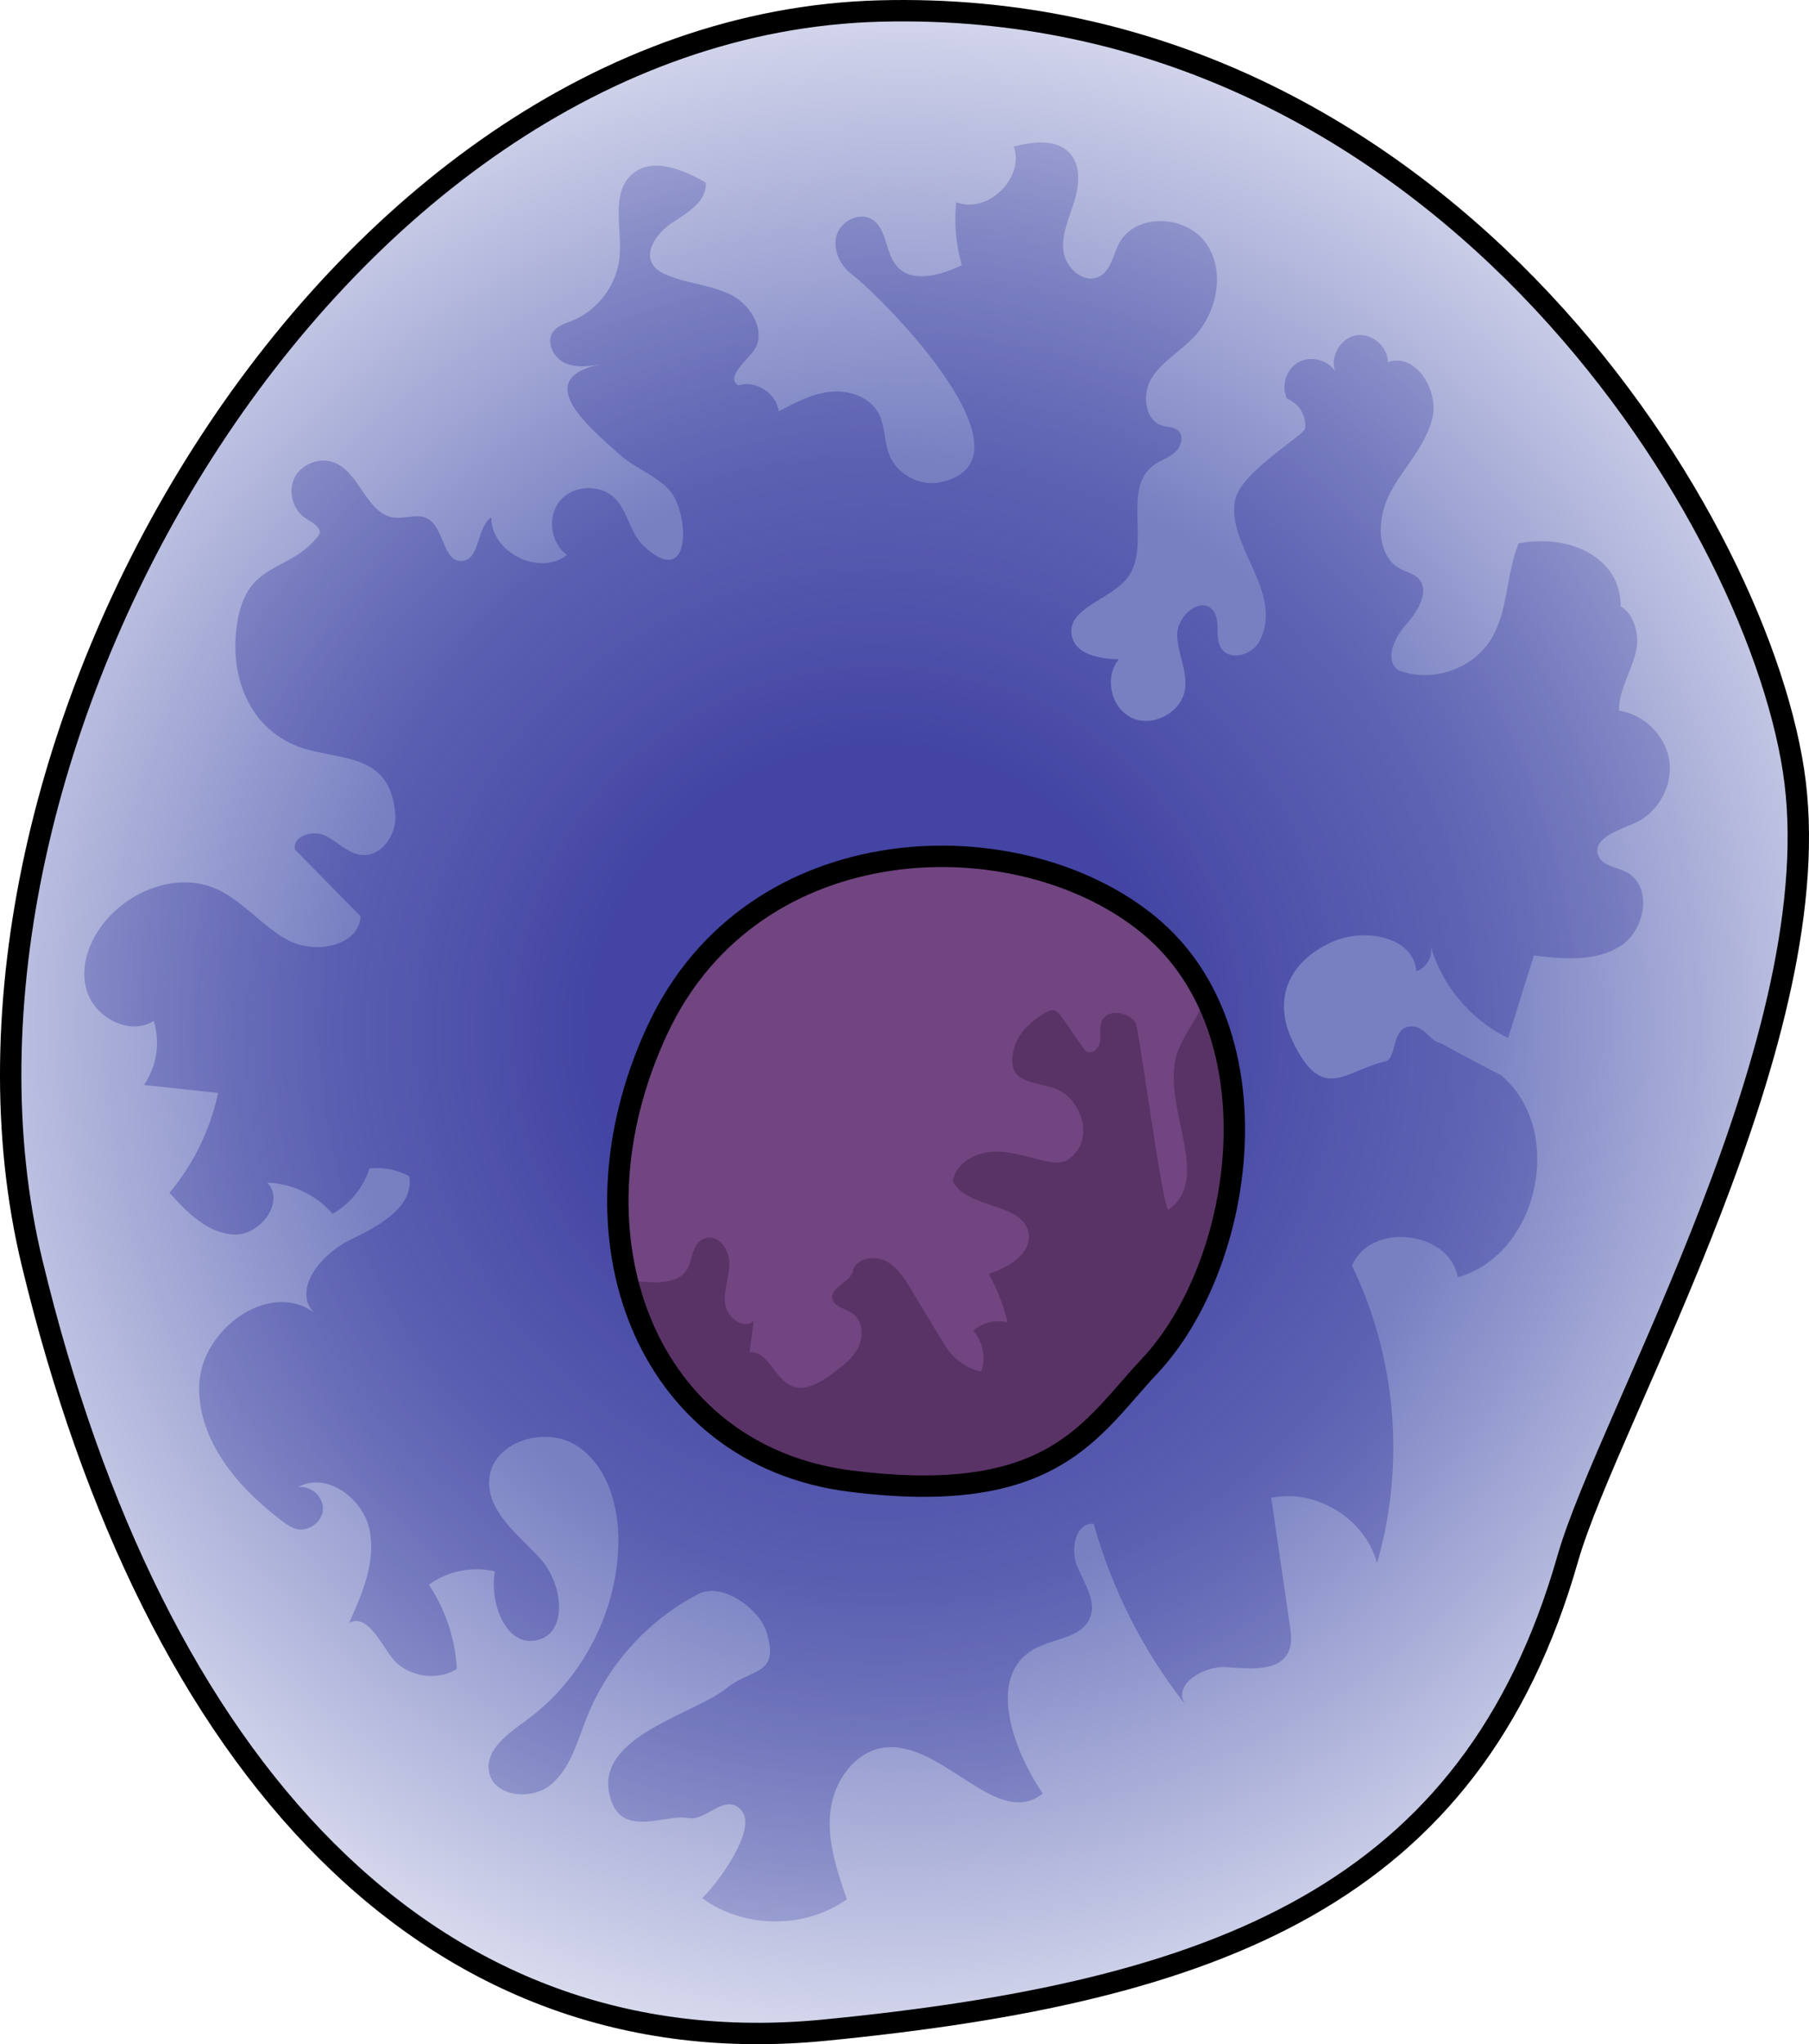 <?xml version="1.0" encoding="utf-8"?>
<!-- Generator: Adobe Illustrator 22.0.1, SVG Export Plug-In . SVG Version: 6.00 Build 0)  -->
<svg version="1.1" id="Layer_1" xmlns="http://www.w3.org/2000/svg" xmlns:xlink="http://www.w3.org/1999/xlink" x="0px" y="0px"
	 width="84.596px" height="95.535px" viewBox="0 0 84.596 95.535" enable-background="new 0 0 84.596 95.535" xml:space="preserve">
<g>
	<radialGradient id="SVGID_1_" cx="42.298" cy="47.768" r="57.021" gradientUnits="userSpaceOnUse">
		<stop  offset="0.462" style="stop-color:#7880C2"/>
		<stop  offset="1" style="stop-color:#7880C2;stop-opacity:0"/>
	</radialGradient>
	<path fill="url(#SVGID_1_)" d="M73.312,72.848c1.903-6.66,12.459-24.573,10.556-36.859C81.964,23.703,66.909-0.177,41.125,0.515
		S-4.213,35.297,1.497,59.004S20.186,96.67,38.529,94.882S68.812,88.595,73.312,72.848z"/>
	<radialGradient id="SVGID_2_" cx="41.014" cy="48.225" r="61.938" gradientUnits="userSpaceOnUse">
		<stop  offset="0.217" style="stop-color:#4344A3"/>
		<stop  offset="1" style="stop-color:#7880C2;stop-opacity:0"/>
	</radialGradient>
	<path fill="url(#SVGID_2_)" d="M35.999,77.324c0.029-0.256-0.015-0.591-0.153-1.047c-0.32-1.063-2.059-2.369-3.202-1.775
		c-2.336,1.216-4.214,3.29-5.192,5.736c-0.447,1.118-0.756,2.375-1.673,3.154c-0.918,0.78-2.714,0.585-2.913-0.602
		c-0.172-1.024,0.89-1.771,1.731-2.38c2.597-1.881,4.243-5.013,4.319-8.219c0.041-1.752-0.482-3.684-1.957-4.631
		c-1.474-0.947-3.942-0.179-4.079,1.568c-0.12,1.526,1.376,2.6,2.402,3.736c1.025,1.136,1.326,3.44-0.165,3.789
		c-1.457,0.34-2.236-1.741-1.977-3.215c-1.054-0.251-2.214-0.016-3.086,0.625c0.78,1.161,1.238,2.535,1.309,3.932
		c-0.958,0.612-2.367,0.36-3.054-0.545c-0.568-0.748-1.142-2.026-1.983-1.607c0.623-1.377,1.261-2.871,0.955-4.351
		s-2.028-2.735-3.342-1.987c0.587-0.098,1.193,0.442,1.163,1.036c-0.03,0.595-0.689,1.07-1.263,0.912
		c-0.229-0.063-0.427-0.205-0.618-0.347c-2.078-1.554-3.993-3.786-3.905-6.379c0.088-2.593,3.264-4.914,5.364-3.389
		c-1.022-1.059,0.339-2.735,1.663-3.376c1.325-0.64,3.029-1.535,2.794-2.988c-0.563-0.31-1.224-0.439-1.862-0.361
		c-0.281,0.889-0.911,1.661-1.726,2.114c-0.758-0.879-1.892-1.42-3.052-1.457c0.856,0.887-0.322,2.477-1.553,2.425
		c-1.231-0.052-2.194-1.035-3.02-1.949c1.124-1.34,1.913-2.959,2.276-4.67c-1.157-0.123-2.313-0.246-3.47-0.369
		c0.601-0.858,0.774-2,0.456-2.998c-1.136,0.732-2.802-0.176-3.151-1.482c-0.349-1.306,0.326-2.707,1.314-3.629
		c1.215-1.133,3.041-1.719,4.592-1.124c1.335,0.512,2.243,1.766,3.498,2.451c1.255,0.685,3.329,0.325,3.423-1.101
		c-1.024-1.041-2.047-2.082-3.071-3.122c-0.128-0.632,0.833-0.928,1.416-0.65c0.582,0.278,1.05,0.833,1.691,0.904
		c0.939,0.105,1.667-0.962,1.587-1.903c-0.214-2.528-1.933-2.531-3.837-2.952c-2.719-0.601-3.876-3.09-3.605-5.627
		c0.359-3.36,2.424-2.587,3.859-4.452c0.218-0.283-0.237-0.581-0.548-0.76c-0.641-0.369-0.913-1.263-0.587-1.926
		c0.327-0.663,1.202-0.993,1.885-0.71c1.195,0.495,1.494,2.4,2.777,2.563c0.525,0.067,1.1-0.201,1.566,0.049
		c0.792,0.425,0.706,2.032,1.604,1.98c0.866-0.051,0.665-1.554,1.379-2.046c-0.028,1.646,2.249,2.779,3.544,1.763
		c-0.787-0.553-0.948-1.81-0.326-2.544c0.622-0.734,1.888-0.782,2.563-0.097c0.607,0.616,0.699,1.615,1.328,2.208
		c2.143,2.019,2.164-1.099,1.386-2.365c-0.481-0.782-1.77-1.242-2.443-1.847c-1.37-1.233-4.379-3.641-0.81-4.288
		c-0.597,0.11-1.237,0.215-1.791-0.032s-0.921-0.999-0.554-1.482c0.208-0.275,0.568-0.373,0.888-0.502
		c1.205-0.489,2.092-1.685,2.209-2.98c0.122-1.353-0.429-3.01,0.61-3.885c0.939-0.791,2.355-0.2,3.42,0.412
		c0.075,0.838-0.808,1.391-1.518,1.843s-1.419,1.362-0.923,2.042c0.147,0.201,0.374,0.327,0.603,0.425
		c0.986,0.425,2.116,0.464,3.067,0.961c0.951,0.498,1.65,1.801,0.978,2.639c-0.414,0.516-1.248,1.212-0.69,1.568
		c0.817-0.263,1.795,0.365,1.897,1.217c0.764-0.411,1.554-0.83,2.417-0.919c0.863-0.089,1.829,0.235,2.244,0.997
		c0.322,0.59,0.261,1.317,0.506,1.943c0.36,0.919,1.434,1.495,2.398,1.286c4.764-1.032-2.579-8.504-4.163-9.726
		c-0.548-0.423-0.892-1.164-0.69-1.827c0.202-0.663,1.056-1.091,1.647-0.73c0.719,0.44,0.609,1.558,1.165,2.191
		c0.721,0.82,2.051,0.417,3.039-0.047c-0.276-0.954-0.367-1.961-0.265-2.948c1.46,0.576,3.22-1.127,2.692-2.605
		c0.888-0.209,1.958-0.37,2.592,0.286c0.56,0.579,0.48,1.518,0.239,2.286c-0.241,0.769-0.609,1.542-0.503,2.34
		c0.106,0.798,0.987,1.549,1.692,1.159c0.533-0.295,0.622-1.006,0.908-1.543c0.766-1.437,3.151-1.331,4.076,0.01
		c0.925,1.341,0.491,3.301-0.659,4.455c-0.622,0.625-1.431,1.081-1.894,1.831c-0.463,0.751-0.338,1.979,0.508,2.228
		c0.246,0.072,0.534,0.057,0.726,0.227c0.296,0.262,0.141,0.775-0.159,1.032c-0.3,0.257-0.699,0.371-1.012,0.611
		c-1.481,1.134-0.052,3.812-1.22,5.266c-0.826,1.029-2.85,1.406-2.576,2.697c0.183,0.866,1.311,1.069,2.196,1.085
		c-0.695,0.825-0.373,2.28,0.604,2.736c0.978,0.456,2.299-0.233,2.484-1.296c0.151-0.866-0.351-1.717-0.357-2.596
		c-0.006-0.879,1.101-1.809,1.667-1.137c0.396,0.471,0.057,1.252,0.387,1.771c0.403,0.635,1.49,0.316,1.817-0.361
		c1.111-2.302-1.557-4.39-1.17-6.541c0.237-1.317,3.276-3.06,3.28-3.368c0.072-0.582-0.299-1.189-0.85-1.389
		c-0.282-0.585-0.039-1.369,0.524-1.692c0.563-0.324,1.362-0.139,1.726,0.4c-0.241-0.696,0.265-1.548,0.991-1.668
		c0.726-0.121,1.481,0.521,1.478,1.257c1.269-0.462,2.382,1.257,2.088,2.576c-0.294,1.318-1.336,2.323-1.974,3.513
		c-0.639,1.19-0.691,2.981,0.514,3.592c0.257,0.13,0.554,0.195,0.765,0.391c0.605,0.564,0.033,1.548-0.521,2.163
		c-0.553,0.615-1.059,1.663-0.392,2.154c1.527,0.61,3.447-0.015,4.323-1.407c0.839-1.333,0.712-3.058,1.311-4.514
		c1.488-0.291,3.2,0.01,4.172,1.173c0.973,1.163,0.765,3.261-0.621,3.877c-0.159,0.071-0.331,0.121-0.505,0.115
		c-0.1-0.973,0.214-2.265,1.189-2.333c0.975-0.069,1.477,1.227,1.264,2.181c-0.214,0.954-0.815,1.827-0.805,2.805
		c1.19,0.164,2.208,1.191,2.359,2.383c0.152,1.192-0.575,2.442-1.687,2.899c-0.769,0.316-1.942,0.722-1.634,1.495
		c0.19,0.478,0.83,0.528,1.29,0.758c1.249,0.623,0.933,2.684-0.235,3.448c-1.168,0.764-2.686,0.625-4.072,0.457
		c-0.402,1.285-0.804,2.571-1.205,3.856c-1.776-0.852-3.146-2.508-3.65-4.412c0.191,0.503-0.125,1.136-0.642,1.286
		c-0.128-1.601-2.397-2.027-3.871-1.39c-2.058,0.889-2.881,2.649-1.918,4.66c1.407,2.936,2.428,1.388,4.366,0.939
		c0.507-0.118,0.246-1.584,1.159-1.627c0.66-0.031,0.895,0.698,1.406,0.787c-0.043-0.007,2.863,1.537,2.788,1.475
		c3.067,2.513,1.828,8.4-1.993,9.462c-0.384-2.192-4.101-2.593-4.945-0.534c2.075,4.277,2.5,9.328,1.17,13.892
		c-0.548-2.066-2.857-3.488-4.948-3.048c0.29,1.984,0.581,3.968,0.871,5.952c0.06,0.408,0.116,0.842-0.051,1.219
		c-0.438,0.987-1.848,0.812-2.926,0.741c-1.077-0.071-2.526,0.844-1.919,1.737c-1.961-2.494-3.424-5.379-4.276-8.435
		c-0.855-0.067-1.104,1.202-0.771,1.992c0.333,0.79,0.924,1.631,0.588,2.42c-0.399,0.937-1.707,0.941-2.596,1.438
		c-2.23,1.245-1.042,4.642,0.396,6.753c-2.099,1.717-4.664-2.433-7.361-2.15c-1.405,0.148-2.404,1.562-2.568,2.965
		c-0.164,1.404,0.306,2.795,0.769,4.13c-1.963,1.402-4.829,1.378-6.769-0.056c0.599-0.532,2.64-3.209,1.834-4.105
		c-0.762-0.848-1.644,0.531-2.484,0.365c-1.044-0.207-2.991,0.918-3.598-0.803c-1.039-2.947,3.789-3.993,5.348-5.235
		C34.909,78.146,35.898,78.219,35.999,77.324z"/>
	<path fill="none" stroke="#000000" stroke-linecap="round" stroke-linejoin="round" stroke-miterlimit="10" d="M73.312,72.848
		c1.903-6.66,12.459-24.573,10.556-36.859C81.964,23.703,66.909-0.177,41.125,0.515S-4.213,35.297,1.497,59.004
		S20.186,96.67,38.529,94.882S68.812,88.595,73.312,72.848z"/>
	<path fill="#714580" d="M53.757,63.85c4.457-4.735,6.057-15.574,0-20.592s-18.516-4.787-23.015,4.874s-0.519,19.871,8.998,21.083
		C49.258,70.425,50.989,66.791,53.757,63.85z"/>
	<g>
		<path fill="#5A3366" d="M54.65,56.526c-0.259,0.184-1.382-8.476-1.547-8.725c-0.356-0.539-1.325-0.669-1.582-0.076
			c-0.125,0.289-0.034,0.622-0.075,0.934c-0.041,0.312-0.363,0.644-0.631,0.48c-0.072-0.043-0.122-0.114-0.169-0.183
			c-0.331-0.475-0.663-0.95-0.994-1.426c-0.099-0.142-0.218-0.296-0.389-0.317c-0.123-0.015-0.243,0.044-0.351,0.105
			c-0.668,0.376-1.286,0.933-1.487,1.672c-0.544,1.998,1.514,1.375,2.453,2.196c0.894,0.782,1.147,2.268,0.07,3.005
			c-0.292,0.2-0.681,0.155-1.027,0.08c-0.825-0.179-1.639-0.484-2.482-0.448c-0.843,0.036-1.752,0.549-1.882,1.382
			c0.686,1.346,3.348,0.965,3.547,2.462c0.126,0.948-0.958,1.553-1.858,1.877c0.391,0.708,0.686,1.469,0.875,2.256
			c-0.555-0.146-1.18,0.005-1.607,0.39c0.45,0.51,0.598,1.269,0.373,1.911c-0.522-0.11-1.008-0.389-1.365-0.785
			c-0.217-0.24-0.386-0.519-0.553-0.796c-0.454-0.752-0.908-1.504-1.362-2.256c-0.307-0.508-0.639-1.04-1.163-1.317
			c-0.525-0.277-1.299-0.174-1.548,0.365c-0.001,0.59-1.072,0.792-0.974,1.374c0.067,0.394,0.594,0.463,0.928,0.684
			c0.491,0.325,0.551,1.061,0.292,1.589c-0.26,0.528-0.752,0.897-1.227,1.245c-0.558,0.409-1.257,0.838-1.895,0.571
			c-0.803-0.337-1.096-1.64-1.965-1.584c0.065-0.487,0.13-0.974,0.195-1.46c-0.466,0.43-1.248-0.146-1.338-0.774
			c-0.09-0.628,0.188-1.251,0.198-1.885c0.009-0.634-0.488-1.384-1.099-1.212c-0.773,0.218-0.554,1.24-1.05,1.68
			c-0.652,0.578-1.783,0.374-2.613,0.286c1.206,4.922,4.852,8.686,10.394,9.392c9.517,1.211,11.248-2.423,14.017-5.364
			c3.631-3.858,5.363-11.767,2.605-17.279c-0.094,0.272-0.201,0.539-0.335,0.794c-0.341,0.65-0.806,1.245-1.009,1.951
			C54.322,51.748,56.715,55.062,54.65,56.526z"/>
		<path fill="#5A3366" d="M28.946,57.305c0.152-0.698,0.304-1.397,0.456-2.095c-0.147-0.072-0.306-0.112-0.463-0.155
			C28.891,55.819,28.893,56.57,28.946,57.305z"/>
	</g>
	<path fill="none" stroke="#000000" stroke-linecap="round" stroke-linejoin="round" stroke-miterlimit="10" d="M53.757,63.85
		c4.457-4.735,6.057-15.574,0-20.592s-18.516-4.787-23.015,4.874s-0.519,19.871,8.998,21.083
		C49.258,70.425,50.989,66.791,53.757,63.85z"/>
</g>
</svg>
